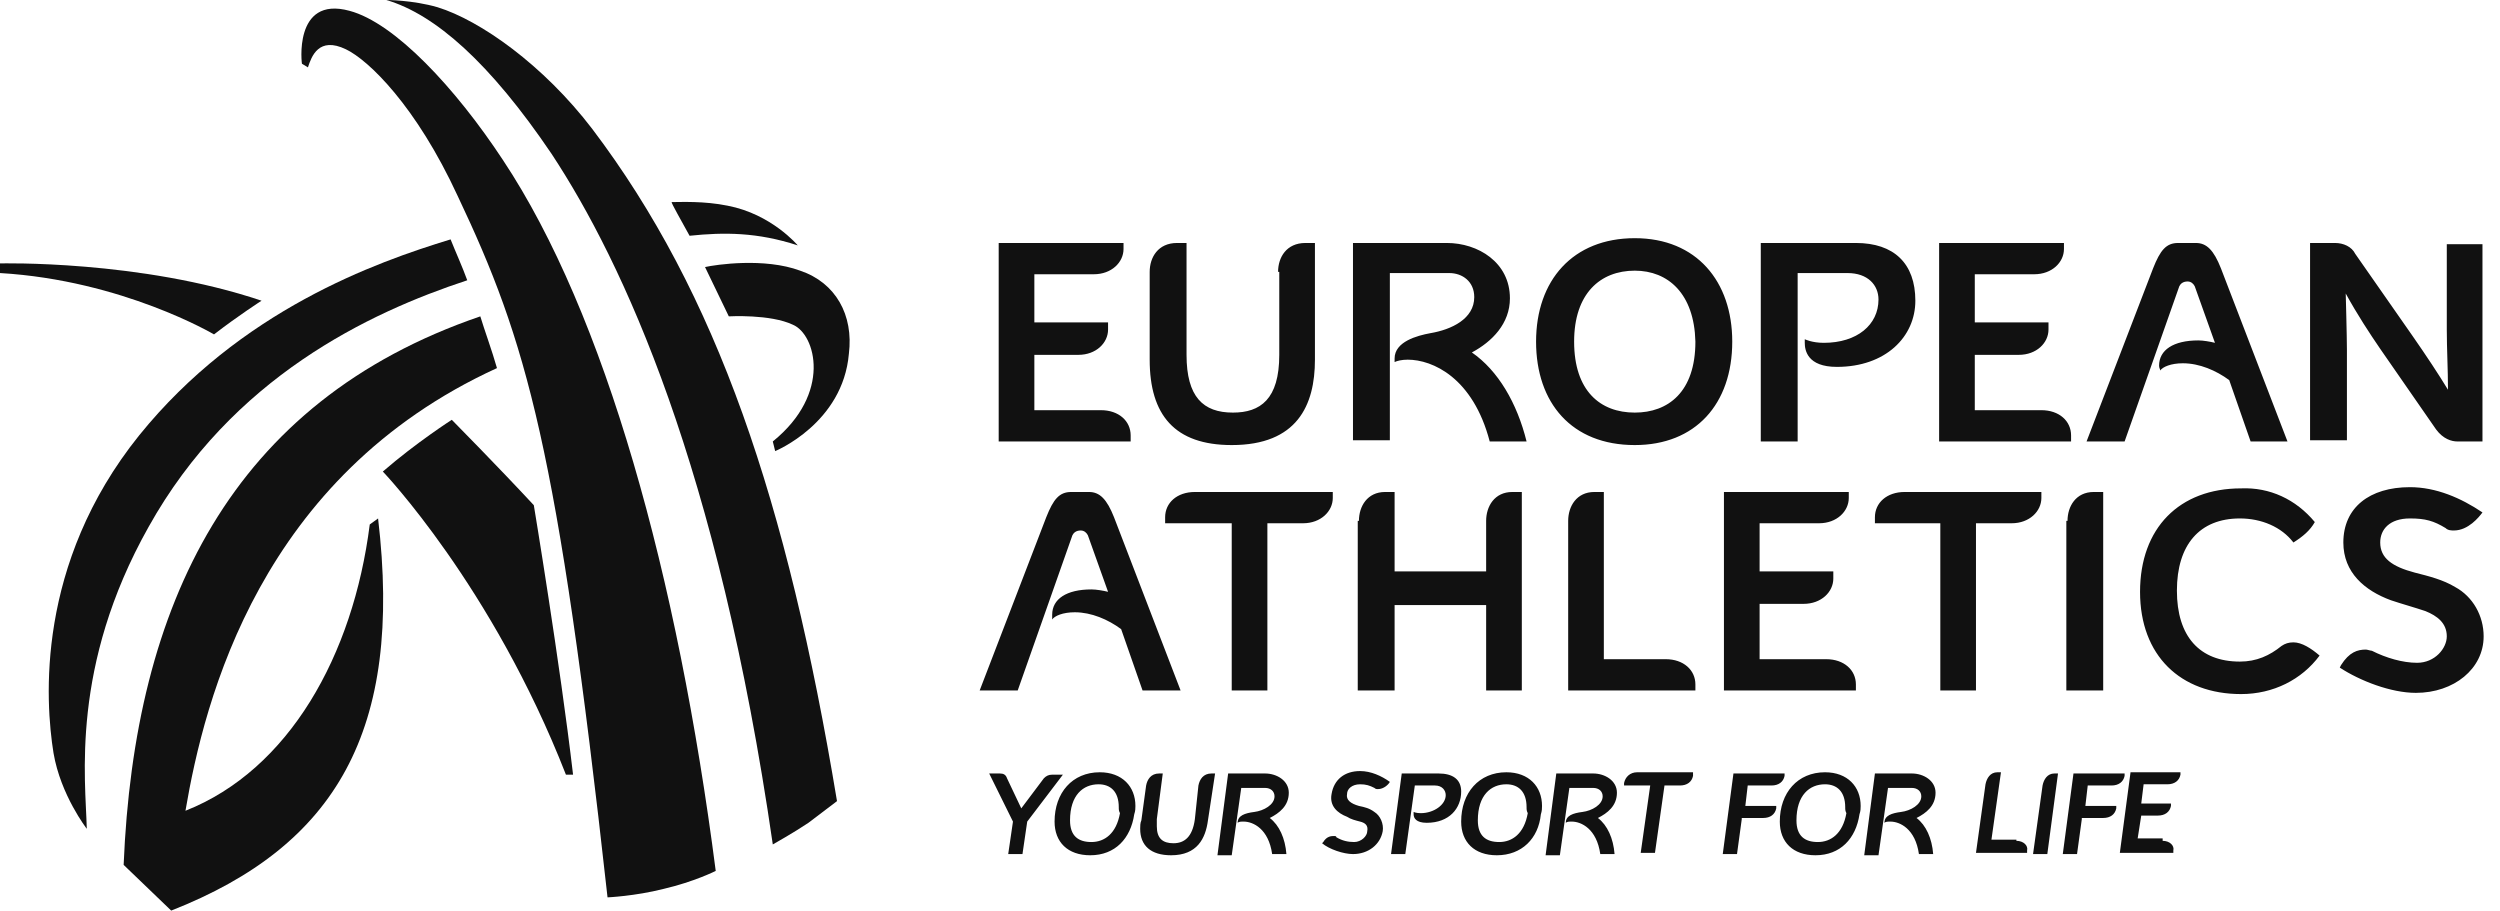 <svg xmlns="http://www.w3.org/2000/svg" width="151" height="55" viewBox="0 0 151 55" fill="none"><path d="M66.497 24.775C67.574 24.775 68.292 25.429 68.292 26.301V26.665H60.321V14.676H67.861V15.04C67.861 15.839 67.143 16.565 66.066 16.565H62.475V19.472H66.927V19.907C66.927 20.707 66.209 21.433 65.132 21.433H62.475V24.775H66.497ZM77.196 16.42C77.196 15.548 77.699 14.676 78.848 14.676H79.422V21.724C79.422 24.485 78.345 26.882 74.396 26.882C70.949 26.882 69.441 25.066 69.441 21.724V16.42C69.441 15.548 69.944 14.676 71.092 14.676H71.667V21.433C71.667 23.976 72.672 24.921 74.468 24.921C76.119 24.921 77.268 24.122 77.268 21.433V16.42H77.196ZM89.979 26.665C88.973 22.814 86.532 21.724 85.024 21.724C84.665 21.724 84.377 21.797 84.234 21.869C84.234 21.797 84.234 21.724 84.234 21.651C84.234 20.634 85.598 20.271 86.388 20.125C87.681 19.907 89.045 19.254 89.045 17.946C89.045 17.001 88.327 16.493 87.537 16.493H83.947V26.592H81.72V14.676H87.393C89.261 14.676 91.199 15.839 91.199 18.018C91.199 19.544 90.122 20.634 88.901 21.288C90.481 22.378 91.63 24.34 92.205 26.665H89.979ZM98.74 26.882C94.933 26.882 92.779 24.34 92.779 20.634C92.779 16.929 95.005 14.386 98.74 14.386C102.474 14.386 104.628 17.001 104.628 20.634C104.628 24.412 102.402 26.882 98.74 26.882ZM98.74 16.348C96.657 16.348 95.077 17.728 95.077 20.634C95.077 23.613 96.657 24.921 98.74 24.921C100.75 24.921 102.402 23.686 102.402 20.634C102.33 17.728 100.75 16.348 98.74 16.348ZM108.578 26.665H106.351V14.676H112.096C114.394 14.676 115.687 15.912 115.687 18.164C115.687 20.343 113.891 22.16 110.948 22.16C109.152 22.16 109.008 21.143 109.008 20.707C109.008 20.634 109.008 20.489 109.008 20.489C109.008 20.489 109.439 20.707 110.157 20.707C112.169 20.707 113.461 19.617 113.461 18.091C113.461 17.219 112.815 16.493 111.594 16.493H108.578V26.665ZM123.299 24.775C124.376 24.775 125.093 25.429 125.093 26.301V26.665H117.123V14.676H124.663V15.04C124.663 15.839 123.945 16.565 122.868 16.565H119.277V19.472H123.729V19.907C123.729 20.707 123.011 21.433 121.934 21.433H119.277V24.775H123.299ZM135.937 26.665L134.645 22.959C133.855 22.378 132.849 21.942 131.844 21.942C131.126 21.942 130.623 22.16 130.48 22.378C130.48 22.305 130.408 22.233 130.408 22.087C130.408 21.143 131.269 20.561 132.778 20.561C133.065 20.561 133.496 20.634 133.783 20.707L132.563 17.292C132.49 17.147 132.347 17.001 132.132 17.001C131.844 17.001 131.7 17.147 131.629 17.292L128.326 26.665H126.028L130.049 16.202C130.48 15.112 130.839 14.676 131.557 14.676H132.634C133.281 14.676 133.711 15.112 134.142 16.202L138.164 26.665H135.937ZM149.941 14.676V26.665H148.432C148.074 26.665 147.571 26.519 147.14 25.938L143.765 21.07C143.119 20.125 142.401 19.036 141.682 17.728C141.682 17.728 141.754 20.343 141.754 21.143V26.592H139.528V14.676H141.036C141.538 14.676 142.041 14.894 142.256 15.33L145.704 20.271C146.565 21.506 147.283 22.596 147.858 23.54C147.858 22.305 147.786 21.07 147.786 19.907V14.749H149.941V14.676ZM69.01 41.704L67.717 37.999C66.927 37.417 65.922 36.981 64.917 36.981C64.199 36.981 63.696 37.199 63.552 37.417C63.552 37.345 63.552 37.272 63.552 37.127C63.552 36.182 64.414 35.601 65.922 35.601C66.209 35.601 66.64 35.674 66.927 35.746L65.707 32.331C65.635 32.186 65.491 32.041 65.276 32.041C64.989 32.041 64.845 32.186 64.773 32.331L61.47 41.704H59.172L63.193 31.242C63.624 30.152 63.983 29.716 64.701 29.716H65.778C66.425 29.716 66.856 30.152 67.287 31.242L71.308 41.704H69.01ZM80.5 29.716V30.079C80.5 30.878 79.781 31.605 78.704 31.605H76.55V41.704H74.396V31.605H70.374V31.242C70.374 30.37 71.092 29.716 72.17 29.716H80.5ZM82.079 31.46C82.079 30.588 82.582 29.716 83.659 29.716H84.234V34.511H89.763V31.46C89.763 30.588 90.266 29.716 91.343 29.716H91.918V41.704H89.763V36.546H84.234V41.704H82.008V31.46H82.079ZM100.607 39.815C101.684 39.815 102.402 40.469 102.402 41.341V41.704H94.718V31.46C94.718 30.588 95.221 29.716 96.298 29.716H96.872V39.815H100.607ZM110.301 39.815C111.378 39.815 112.096 40.469 112.096 41.341V41.704H104.126V29.716H111.666V30.079C111.666 30.878 110.948 31.605 109.87 31.605H106.28V34.511H110.732V34.947C110.732 35.746 110.014 36.473 108.936 36.473H106.28V39.815H110.301ZM123.299 29.716V30.079C123.299 30.878 122.58 31.605 121.504 31.605H119.349V41.704H117.195V31.605H113.245V31.242C113.245 30.37 113.963 29.716 115.04 29.716H123.299ZM124.878 31.46C124.878 30.588 125.381 29.716 126.459 29.716H127.033V41.704H124.807V31.46H124.878ZM139.815 31.532C139.528 32.041 139.097 32.404 138.522 32.767C137.804 31.823 136.584 31.314 135.291 31.314C132.849 31.314 131.485 32.913 131.485 35.674C131.485 38.435 132.849 39.96 135.291 39.96C136.297 39.96 137.086 39.597 137.804 39.016C138.019 38.87 138.236 38.798 138.522 38.798C139.025 38.798 139.6 39.161 140.103 39.597C139.025 41.05 137.302 41.922 135.363 41.922C131.7 41.922 129.259 39.597 129.259 35.746C129.259 31.896 131.629 29.498 135.363 29.498C137.086 29.425 138.666 30.152 139.815 31.532ZM148.217 32.041C148.074 32.041 147.858 32.041 147.714 31.896C146.996 31.46 146.493 31.314 145.56 31.314C144.34 31.314 143.765 31.968 143.765 32.767C143.765 33.712 144.483 34.221 145.847 34.584C146.709 34.802 147.571 35.02 148.289 35.456C149.366 36.037 150.012 37.199 150.012 38.435C150.012 40.396 148.217 41.849 145.919 41.849C144.411 41.849 142.544 41.123 141.323 40.324L141.395 40.178C141.898 39.379 142.401 39.234 142.903 39.234C142.974 39.234 143.19 39.306 143.262 39.306C144.123 39.742 145.129 40.033 145.991 40.033C147.068 40.033 147.786 39.161 147.786 38.435C147.786 37.635 147.211 37.199 146.493 36.909C145.847 36.691 145.057 36.473 144.411 36.255C142.831 35.674 141.538 34.584 141.538 32.767C141.538 30.66 143.119 29.425 145.56 29.425C147.14 29.425 148.648 30.079 149.941 30.951C149.725 31.242 149.078 32.041 148.217 32.041Z" fill="#111111"></path><path d="M62.044 49.624L61.757 51.586H60.896L61.183 49.624L59.747 46.718H60.393C60.608 46.718 60.752 46.79 60.824 47.008L61.685 48.825L63.05 47.008C63.194 46.863 63.337 46.79 63.553 46.79H64.199L62.044 49.624ZM65.85 51.658C64.486 51.658 63.696 50.859 63.696 49.624C63.696 47.88 64.773 46.645 66.425 46.645C67.789 46.645 68.579 47.517 68.579 48.679C68.579 48.825 68.579 48.97 68.507 49.188C68.292 50.641 67.359 51.658 65.85 51.658ZM67.574 48.752C67.574 47.807 67.071 47.371 66.353 47.371C65.42 47.371 64.63 48.025 64.63 49.551C64.63 50.496 65.132 50.859 65.922 50.859C66.712 50.859 67.43 50.35 67.646 49.115C67.574 48.97 67.574 48.897 67.574 48.752ZM72.385 47.444C72.457 47.081 72.672 46.718 73.175 46.718H73.391L72.96 49.551C72.816 50.641 72.314 51.658 70.734 51.658C69.513 51.658 68.867 51.077 68.867 50.06C68.867 49.914 68.867 49.697 68.938 49.551L69.226 47.444C69.297 47.081 69.513 46.718 70.016 46.718H70.231L69.872 49.478C69.872 49.624 69.872 49.769 69.872 49.914C69.872 50.641 70.231 50.932 70.877 50.932C71.523 50.932 72.026 50.568 72.17 49.478L72.385 47.444ZM74.18 46.718H76.407C77.125 46.718 77.843 47.154 77.843 47.88C77.843 48.679 77.268 49.115 76.694 49.406C77.268 49.842 77.627 50.641 77.699 51.586H76.838C76.622 50.06 75.689 49.624 75.114 49.624C74.971 49.624 74.827 49.624 74.755 49.697C74.755 49.261 75.186 49.115 75.76 49.042C76.335 48.97 76.981 48.607 76.981 48.098C76.981 47.807 76.766 47.59 76.407 47.59H74.971C74.396 51.658 74.396 51.658 74.396 51.658H73.534L74.18 46.718ZM83.229 47.662C83.157 47.662 83.085 47.662 83.013 47.59C82.726 47.444 82.511 47.371 82.151 47.371C81.649 47.371 81.362 47.662 81.362 47.953C81.29 48.316 81.577 48.534 82.08 48.679C82.439 48.752 82.726 48.825 83.013 49.042C83.372 49.261 83.588 49.769 83.516 50.205C83.372 51.004 82.654 51.586 81.721 51.586C81.146 51.586 80.284 51.295 79.854 50.932L79.925 50.859C80.141 50.496 80.428 50.496 80.572 50.496C80.644 50.496 80.715 50.496 80.715 50.568C81.074 50.786 81.433 50.859 81.792 50.859C82.223 50.859 82.582 50.496 82.582 50.205C82.654 49.842 82.439 49.697 82.151 49.624C81.864 49.551 81.577 49.478 81.362 49.333C80.787 49.115 80.284 48.679 80.428 47.953C80.572 47.081 81.218 46.572 82.151 46.572C82.798 46.572 83.444 46.863 83.947 47.226C83.875 47.371 83.588 47.662 83.229 47.662ZM84.88 51.586H84.019L84.665 46.718H86.891C87.753 46.718 88.255 47.081 88.255 47.807C88.255 48.825 87.537 49.697 86.173 49.697C85.527 49.697 85.383 49.406 85.383 49.188C85.383 49.115 85.383 49.042 85.383 49.042C85.383 49.042 85.527 49.115 85.814 49.115C86.604 49.115 87.322 48.607 87.322 48.025C87.322 47.735 87.106 47.444 86.675 47.444H85.455L84.88 51.586ZM90.41 51.658C89.045 51.658 88.255 50.859 88.255 49.624C88.255 47.88 89.332 46.645 90.984 46.645C92.349 46.645 93.138 47.517 93.138 48.679C93.138 48.825 93.138 48.97 93.067 49.188C92.923 50.641 91.918 51.658 90.41 51.658ZM92.205 48.752C92.205 47.807 91.702 47.371 90.984 47.371C90.051 47.371 89.261 48.025 89.261 49.551C89.261 50.496 89.763 50.859 90.553 50.859C91.343 50.859 92.061 50.35 92.277 49.115C92.205 48.97 92.205 48.897 92.205 48.752ZM94 46.718H96.226C96.945 46.718 97.662 47.154 97.662 47.88C97.662 48.679 97.088 49.115 96.514 49.406C97.088 49.842 97.447 50.641 97.519 51.586H96.657C96.442 50.06 95.508 49.624 94.934 49.624C94.79 49.624 94.647 49.624 94.575 49.697C94.575 49.261 95.005 49.115 95.58 49.042C96.155 48.97 96.801 48.607 96.801 48.098C96.801 47.807 96.585 47.59 96.226 47.59H94.79C94.216 51.658 94.216 51.658 94.216 51.658H93.354L94 46.718ZM102.259 46.718V46.863C102.187 47.226 101.899 47.444 101.468 47.444H100.535L99.96 51.513H99.099L99.673 47.444H98.093V47.299C98.165 46.936 98.453 46.645 98.883 46.645H102.259V46.718ZM105.202 49.478L104.915 51.586H104.054L104.7 46.718H107.788V46.863C107.717 47.226 107.429 47.444 106.998 47.444H105.562L105.418 48.679H107.285V48.825C107.214 49.188 106.926 49.406 106.496 49.406H105.202V49.478ZM109.655 51.658C108.29 51.658 107.5 50.859 107.5 49.624C107.5 47.88 108.578 46.645 110.23 46.645C111.594 46.645 112.384 47.517 112.384 48.679C112.384 48.825 112.384 48.97 112.312 49.188C112.097 50.641 111.163 51.658 109.655 51.658ZM111.451 48.752C111.451 47.807 110.948 47.371 110.23 47.371C109.296 47.371 108.506 48.025 108.506 49.551C108.506 50.496 109.009 50.859 109.799 50.859C110.588 50.859 111.306 50.35 111.522 49.115C111.451 48.97 111.451 48.897 111.451 48.752ZM113.245 46.718H115.472C116.189 46.718 116.907 47.154 116.907 47.88C116.907 48.679 116.333 49.115 115.759 49.406C116.333 49.842 116.692 50.641 116.764 51.586H115.903C115.687 50.06 114.754 49.624 114.179 49.624C114.036 49.624 113.892 49.624 113.82 49.697C113.82 49.261 114.251 49.115 114.825 49.042C115.4 48.97 116.046 48.607 116.046 48.098C116.046 47.807 115.831 47.59 115.472 47.59H114.036C113.461 51.658 113.461 51.658 113.461 51.658H112.599L113.245 46.718ZM121.791 50.786C122.222 50.786 122.509 51.077 122.437 51.368V51.513H119.349L119.924 47.371C119.995 47.008 120.211 46.645 120.641 46.645H120.858L120.283 50.714H121.791V50.786ZM123.371 47.444C123.443 47.081 123.658 46.718 124.089 46.718H124.304L123.658 51.586H122.796L123.371 47.444ZM125.741 49.478L125.453 51.586H124.592L125.238 46.718H128.326V46.863C128.254 47.226 127.966 47.444 127.536 47.444H126.099L125.956 48.679H127.823V48.825C127.751 49.188 127.463 49.406 127.033 49.406H125.741V49.478ZM130.624 50.786C131.054 50.786 131.342 51.077 131.27 51.368V51.513H128.038L128.684 46.645H131.7V46.79C131.629 47.154 131.342 47.371 130.911 47.371H129.475L129.331 48.534H131.126V48.679C131.054 49.042 130.767 49.261 130.336 49.261H129.331L129.115 50.641H130.624V50.786Z" fill="#111111"></path><path d="M15.798 18.163C8.474 15.693 0 15.911 0 15.911V16.492C7.396 16.928 12.926 20.198 12.926 20.198C14.434 19.035 15.798 18.163 15.798 18.163Z" fill="#111111"></path><path d="M41.65 14.24C43.733 14.022 45.743 14.022 48.185 14.822C48.185 14.822 46.605 12.932 43.948 12.424C42.512 12.133 41.147 12.206 40.573 12.206C40.501 12.206 41.219 13.441 41.65 14.24Z" fill="#111111"></path><path d="M48.328 16.348C46.174 15.548 43.23 15.984 42.584 16.13L44.02 19.108C44.02 19.108 46.533 18.963 47.898 19.617C49.262 20.198 50.267 23.758 46.677 26.665L46.82 27.246C46.82 27.246 50.913 25.575 51.273 21.361C51.56 19.036 50.483 17.074 48.328 16.348Z" fill="#111111"></path><path d="M32.243 30.515C30.089 28.19 27.288 25.356 27.288 25.356C27.288 25.356 25.134 26.737 23.123 28.481C23.123 28.481 29.73 35.383 34.182 46.79H34.613C33.823 40.033 32.243 30.515 32.243 30.515Z" fill="#111111"></path><path d="M21.113 0.654C17.666 -0.29 18.24 3.996 18.24 3.851L18.599 4.069C18.814 3.415 19.245 2.18 20.897 2.979C22.261 3.633 25.134 6.394 27.647 11.843C31.812 20.634 33.679 26.955 36.695 54.201C36.695 54.201 38.347 54.128 40.07 53.692C41.938 53.257 43.23 52.603 43.23 52.603C40.932 34.802 36.552 18.963 30.376 9.663C27.504 5.304 23.841 1.381 21.113 0.654Z" fill="#111111"></path><path d="M50.555 48.388C47.538 30.224 43.302 17.728 35.762 7.774C32.817 3.923 29.011 1.235 26.426 0.436C24.918 5.85402e-08 23.338 0 23.338 0C26.282 0.872 29.586 3.778 33.32 9.3C37.629 15.839 43.373 28.19 46.677 51.004C46.677 51.004 47.969 50.277 48.831 49.696C49.693 49.042 50.555 48.388 50.555 48.388Z" fill="#111111"></path><path d="M8.976 31.823C14.003 22.814 22.261 18.89 28.222 16.929C27.934 16.13 27.504 15.185 27.216 14.459C22.692 15.839 14.506 18.745 8.402 26.301C2.155 34.075 2.729 42.358 3.232 45.482C3.663 48.025 5.242 50.059 5.242 50.059C5.171 47.081 4.237 40.251 8.976 31.823Z" fill="#111111"></path><path d="M22.333 31.678C21.328 39.597 17.45 46.499 11.202 48.97C12.351 42.213 15.726 28.771 30.017 22.233C29.73 21.215 29.227 19.835 29.011 19.108C13.931 24.267 8.115 36.546 7.468 52.239L10.341 55C20.322 51.077 24.344 44.102 22.836 31.314L22.333 31.678Z" fill="#111111"></path></svg>